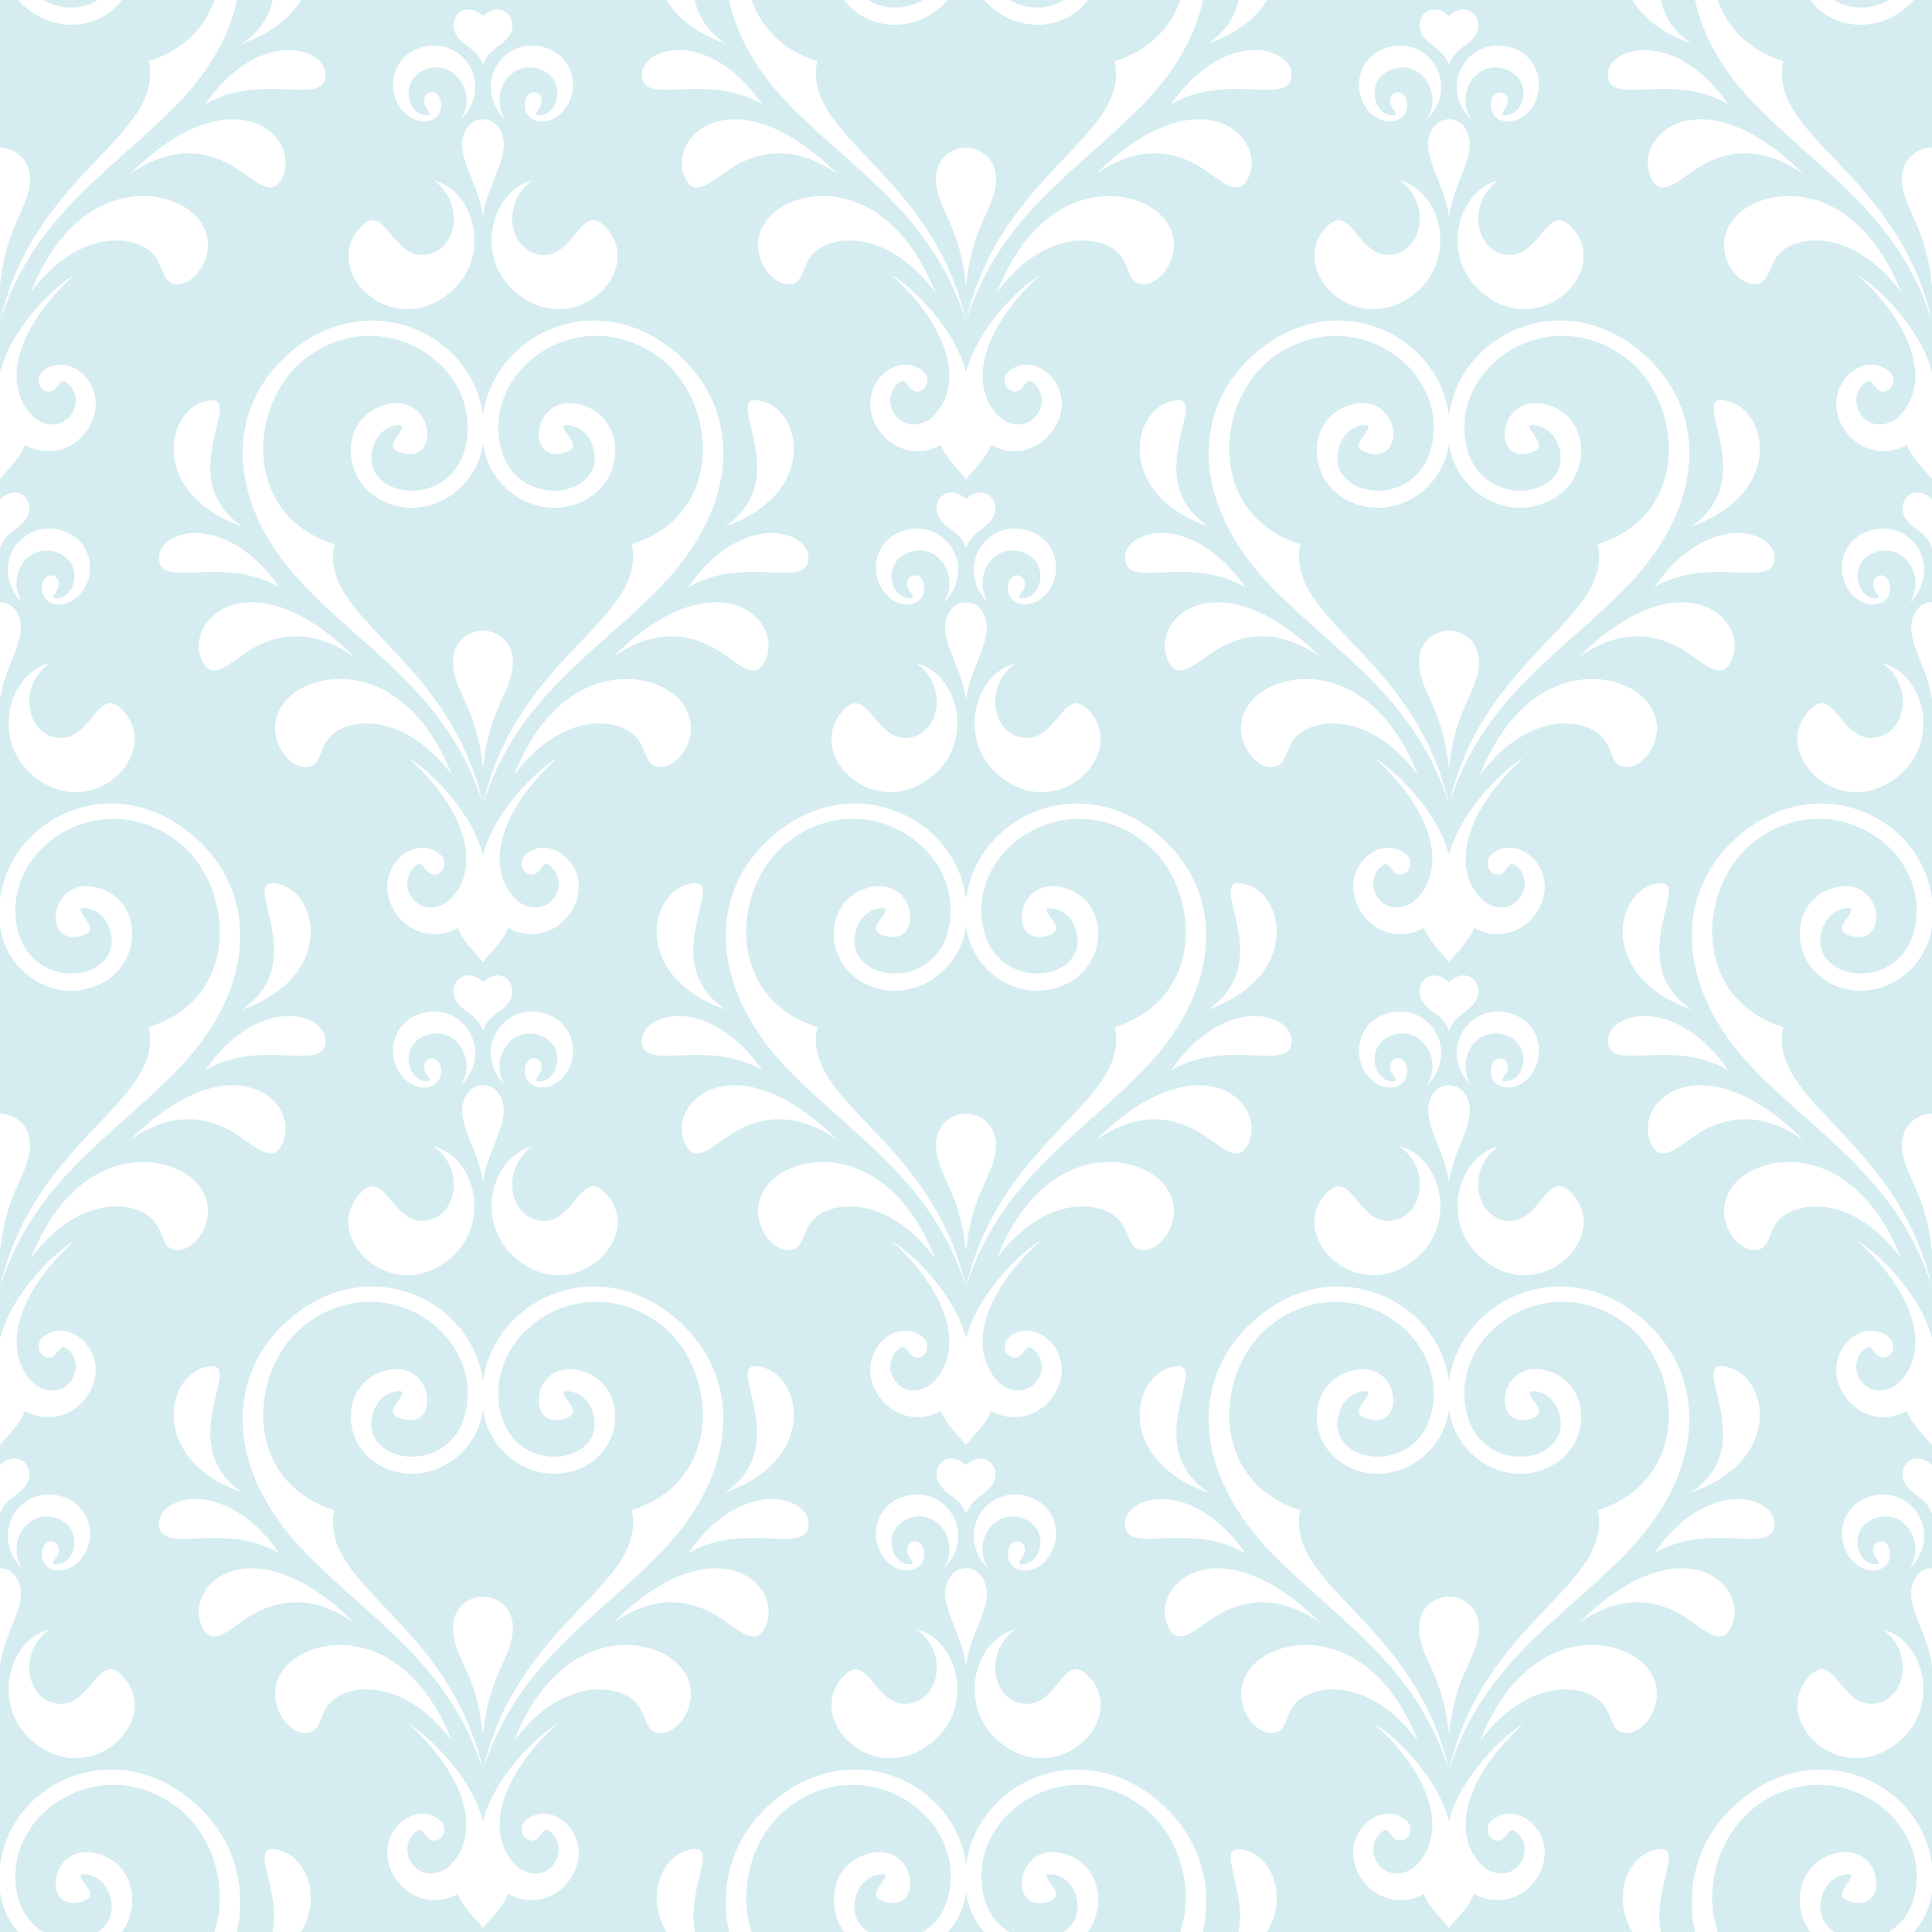 <?xml version="1.0" encoding="utf-8"?>
<!-- Generator: Adobe Illustrator 15.0.0, SVG Export Plug-In . SVG Version: 6.00 Build 0)  -->
<!DOCTYPE svg PUBLIC "-//W3C//DTD SVG 1.1//EN" "http://www.w3.org/Graphics/SVG/1.1/DTD/svg11.dtd">
<svg version="1.1" id="Layer_1" xmlns="http://www.w3.org/2000/svg" xmlns:xlink="http://www.w3.org/1999/xlink" x="0px" y="0px"
	 width="283.465px" height="283.465px" viewBox="0 0 283.465 283.465" enable-background="new 0 0 283.465 283.465"
	 xml:space="preserve">
<rect x="0" y="0" width="283.465" height="283.465" fill="#333333" stroke="none"/>
<rect fill="#D5EDF0" width="283.464" height="283.465"/>
<g>
	<defs>
		<rect id="SVGID_1_" width="283.464" height="283.465"/>
	</defs>
	<clipPath id="SVGID_2_">
		<use xlink:href="#SVGID_1_"  overflow="visible"/>
	</clipPath>
	<path clip-path="url(#SVGID_2_)" fill="#FFFFFF" d="M212.596,234.251c-2.315,0.047-4.742,1.845-4.367,5.321
		c0.425,3.994,3.527,6.369,4.367,14.914c0.834-8.545,3.938-10.92,4.367-14.914C217.333,236.096,214.907,234.298,212.596,234.251
		 M164.258,179.064c1.662,1.936,1.186,4.349,3.567,4.352c3.122-0.003,6.917-6.168,2.179-10.428
		c-4.507-4.049-17.132-5.004-23.727,11.591C153.48,174.971,161.811,176.228,164.258,179.064 M212.6,259.693
		c-5.039-21.89-24.121-27.001-21.825-38.119c-13.816-4.388-12.449-20.853-4.316-27.176c11.13-8.644,25.666,0.632,23.724,12.122
		c-1.752,10.35-15.553,8.476-13.819,1.174c0.726-3.046,3.235-3.838,4.448-3.505c-0.012,1.312-3.217,3.165,0.014,4.028
		c5.743,1.514,4.509-9.315-2.866-7.023c-6.526,2.024-6.473,11.838,0.966,14.484c6.135,2.173,12.83-2.284,13.676-8.889
		c0.851,6.604,7.541,11.062,13.675,8.889c7.44-2.646,7.495-12.46,0.973-14.484c-7.375-2.292-8.614,8.537-2.868,7.023
		c3.231-0.863,0.022-2.717,0.014-4.028c1.207-0.333,3.726,0.459,4.447,3.505c1.736,7.302-12.065,9.176-13.82-1.174
		c-1.944-11.49,12.595-20.766,23.722-12.122c8.134,6.323,9.504,22.788-4.31,27.176C236.723,232.692,217.641,237.804,212.6,259.693
		c5.041-15.87,16.949-22.345,26.283-32.105c11.34-11.857,11.521-25.175,2.894-33.344c-11.761-11.133-27.589-3.802-29.177,8.452
		c-1.586-12.254-17.418-19.585-29.172-8.452c-8.631,8.169-8.451,21.486,2.893,33.344C195.656,237.349,207.561,243.823,212.6,259.693
		 M182.73,227.913c-8.184-11.746-18.456-8.233-17.643-3.842C165.815,228.01,174.676,223.164,182.73,227.913 M242.071,167.368
		c1.635,4.448,4.873-0.217,8.709-1.943c3.728-1.68,8.138-2.059,13.81,1.813C249.883,152.658,239.838,161.291,242.071,167.368
		 M260.32,224.071c0.811-4.392-9.46-7.904-17.641,3.842C250.73,223.164,259.592,228.01,260.32,224.071 M248.049,219.019
		c13.678-4.792,11.379-16.845,5.623-18.399C246.812,198.768,258.914,211.762,248.049,219.019 M218.793,156.631
		c-0.604,3.483,4.342,4.241,6.403,0.146c1.387-2.754,0.448-6.68-3.216-7.978c-6.223-2.198-11.293,5.312-6.094,10.539
		c-2.453-3.797,0.633-8.758,4.815-7.516c4.22,1.251,3.194,6.693,0.217,6.836c-1.29,0.062,0.146-0.91,0.296-1.827
		C221.501,155.071,219.156,154.554,218.793,156.631 M146.532,255.487c8.675,7.348,19.375-3.389,13.043-9.706
		c-3.497-3.488-4.497,4.716-9.343,4.198c-4.699-0.501-5.952-7.593-1.245-10.927C142.873,240.622,140.422,250.31,146.532,255.487
		 M203.21,148.799c-3.663,1.298-4.602,5.224-3.215,7.978c2.062,4.096,7.009,3.338,6.403-0.146c-0.362-2.077-2.707-1.56-2.422,0.2
		c0.152,0.917,1.584,1.889,0.295,1.827c-2.979-0.143-4-5.585,0.218-6.836c4.183-1.242,7.269,3.719,4.813,7.516
		C214.504,154.111,209.432,146.601,203.21,148.799 M189.458,153.206c0.812-4.389-9.46-7.906-17.644,3.841
		C179.87,152.298,188.729,157.146,189.458,153.206 M235.949,153.206c0.729,3.939,9.589-0.908,17.643,3.841
		C245.411,145.3,235.139,148.817,235.949,153.206 M212.596,173.553c0,0.012,0.004,0.024,0.004,0.037
		c0.513-5.049,4.517-9.366,2.474-12.867c-0.61-1.051-1.554-1.527-2.474-1.494c0,0,0,0.002-0.004,0.002c0,0,0-0.002-0.004-0.002
		c-0.918-0.033-1.863,0.443-2.474,1.494c-2.042,3.501,1.961,7.818,2.474,12.867C212.592,173.577,212.596,173.564,212.596,173.553
		 M207.803,184.621c6.112-5.176,3.66-14.863-2.453-16.438c4.707,3.336,3.451,10.431-1.246,10.932
		c-4.848,0.516-5.844-7.69-9.342-4.198C188.43,181.232,199.131,191.969,207.803,184.621 M216.457,146.941
		c1.508-2.288-0.988-5.437-3.861-2.858c-2.871-2.575-5.369,0.567-3.863,2.855c1.15,1.756,2.964,1.844,3.863,4.293
		C213.492,148.782,215.309,148.691,216.457,146.941 M272.469,182.019c8.849,7.937,10.765,16.447,6.037,20.93
		c-1.06,1.019-3.584,1.792-5.225-0.065c-1.654-1.867-0.881-4.35,0.631-5.172c0.898-0.509,1.189,1.717,2.588,1.464
		c1.385-0.257,1.745-2.103,0.623-3.005c-4.1-3.33-10.451,2.869-6.438,8.688c2.291,3.318,6.311,3.797,9.082,2.149
		c0.85,2.104,2.461,3.44,3.69,5.02c0.001-0.003,0.005-0.007,0.007-0.007v-15.723c-0.002,0.007-0.007,0.011-0.007,0.019
		C281.824,189.895,275.493,183.735,272.469,182.019 M254.29,265.111c-5.062,4.789-7.062,11.356-5.592,18.354h3.326
		c-2.19-6.432,0.243-14.273,5.299-18.199c11.129-8.646,25.666,0.63,23.722,12.119c-0.511,3.021-2.058,4.973-3.935,6.08h3.698
		c1.391-1.572,2.365-3.562,2.656-5.809v-4.094C281.879,261.309,266.045,253.977,254.29,265.111 M268.821,272.062
		c-4.899,1.516-6.091,7.429-3.228,11.402h3.532c-1.53-1.032-2.419-2.72-1.899-4.903c0.723-3.046,3.236-3.841,4.447-3.506
		c-0.013,1.31-3.216,3.165,0.016,4.025C277.43,280.601,276.195,269.771,268.821,272.062 M280.986,231.589
		c-2.045,3.504,1.96,7.817,2.473,12.864c0-0.009,0.006-0.022,0.006-0.033V230.1c-0.002,0-0.002-0.003-0.006-0.003
		C282.538,230.062,281.598,230.539,280.986,231.589 M177.186,148.152c4.477-1.571,7.216-3.921,8.707-6.42
		c3.07-5.138,0.789-10.933-3.082-11.979c-5.088-1.374,0.246,5.42-1.09,11.979C181.258,144.02,179.993,146.276,177.186,148.152
		 M279.092,168.706c0.424,3.989,3.526,6.368,4.366,14.915c0.001-0.016,0.005-0.031,0.007-0.051v-20.183h-0.007
		C281.145,163.432,278.717,165.229,279.092,168.706 M243.684,141.732c-1.334-6.559,4.002-13.353-1.084-11.979
		c-3.871,1.046-6.153,6.841-3.086,11.979c1.494,2.499,4.233,4.849,8.709,6.42C245.414,146.276,244.146,144.02,243.684,141.732
		 M254.2,238.232c2.233-6.077-7.812-14.711-22.519-0.127c5.67-3.871,10.084-3.494,13.81-1.815
		C249.325,238.018,252.564,242.681,254.2,238.232 M279.598,217.803c1.147,1.758,2.963,1.844,3.861,4.295
		c0.004-0.001,0.004-0.008,0.006-0.008v-7.144h-0.006C280.586,212.374,278.092,215.516,279.598,217.803 M141.84,273.06
		c-0.027,0.168-0.082,0.33-0.103,0.503c-0.003-0.006-0.003-0.013-0.005-0.022v0.022c-1.583-12.254-17.419-19.586-29.174-8.451
		c-5.062,4.789-7.061,11.356-5.591,18.354h3.325c-2.191-6.432,0.244-14.273,5.3-18.199c11.129-8.646,25.666,0.63,23.722,12.119
		c-0.51,3.021-2.059,4.973-3.938,6.08h3.701c1.392-1.572,2.367-3.562,2.655-5.809v0.02c0.002-0.006,0.002-0.015,0.005-0.02
		c0.024,0.189,0.069,0.369,0.103,0.553c0.367,2.022,1.28,3.813,2.551,5.256h3.703c-1.877-1.107-3.426-3.059-3.937-6.08
		c-1.946-11.489,12.592-20.765,23.719-12.119c5.056,3.926,7.49,11.768,5.302,18.199h3.322c1.473-6.997-0.527-13.564-5.587-18.354
		C159.32,254.135,143.794,261.119,141.84,273.06 M193.725,238.105c-14.707-14.584-24.75-5.95-22.519,0.127
		c1.638,4.448,4.875-0.215,8.711-1.942C183.643,234.611,188.057,234.234,193.725,238.105 M156.383,272.062
		c-7.373-2.291-8.613,8.538-2.869,7.019c3.231-0.86,0.024-2.716,0.018-4.025c1.205-0.335,3.723,0.46,4.443,3.506
		c0.521,2.184-0.369,3.871-1.896,4.903h3.527C162.471,279.491,161.283,273.578,156.383,272.062 M182.811,271.488
		c-5.088-1.378,0.246,5.414-1.09,11.977h4.172C188.963,278.324,186.682,272.53,182.811,271.488 M242.6,271.488
		c-3.871,1.042-6.153,6.836-3.086,11.977h4.17C242.35,276.902,247.686,270.11,242.6,271.488 M240.868,243.854
		c-4.506-4.05-17.134-5.005-23.729,11.592c7.207-9.605,15.535-8.354,17.983-5.518c1.662,1.938,1.183,4.352,3.565,4.354
		C241.812,254.279,245.604,248.119,240.868,243.854 M218.928,267.03c-1.112,0.908-0.754,2.754,0.631,3.008
		c1.397,0.25,1.692-1.97,2.586-1.466c1.515,0.82,2.285,3.312,0.634,5.175c-1.644,1.854-4.164,1.088-5.229,0.065
		c-4.728-4.479-2.809-12.987,6.035-20.93c-3.025,1.72-9.355,7.87-10.988,14.3c-1.633-6.423-7.965-12.58-10.99-14.295
		c8.849,7.932,10.765,16.445,6.039,20.925c-1.062,1.022-3.586,1.796-5.228-0.065c-1.655-1.863-0.882-4.348,0.632-5.175
		c0.899-0.504,1.188,1.719,2.588,1.466c1.385-0.254,1.746-2.1,0.621-3.002c-4.099-3.329-10.447,2.87-6.437,8.688
		c2.292,3.317,6.312,3.797,9.081,2.146c0.854,2.107,2.462,3.444,3.693,5.023c1.234-1.579,2.836-2.916,3.69-5.026
		c2.771,1.653,6.787,1.174,9.079-2.141C229.383,269.906,223.029,263.71,218.928,267.03 M208.051,255.448
		c-6.595-16.603-19.225-15.645-23.72-11.595c-4.735,4.266-0.944,10.426,2.168,10.426c2.392,0,1.908-2.423,3.572-4.352
		C192.525,247.091,200.846,245.84,208.051,255.448 M217.395,184.621c8.675,7.348,19.375-3.389,13.043-9.704
		c-3.497-3.492-4.494,4.714-9.344,4.198c-4.695-0.501-5.949-7.596-1.244-10.932C213.735,169.758,211.286,179.445,217.395,184.621
		 M152.719,182.016c-2.976,1.691-9.119,7.667-10.879,13.978c-0.029,0.105-0.078,0.212-0.107,0.315v-0.011
		c-0.002,0.007-0.006,0.011-0.006,0.019c-1.633-6.422-7.965-12.581-10.987-14.298c8.848,7.937,10.765,16.447,6.035,20.93
		c-1.061,1.019-3.584,1.792-5.225-0.065c-1.654-1.867-0.881-4.35,0.631-5.172c0.9-0.509,1.19,1.717,2.591,1.464
		c1.382-0.257,1.742-2.103,0.621-3.005c-4.1-3.33-10.448,2.869-6.44,8.688c2.293,3.318,6.311,3.797,9.083,2.149
		c0.854,2.104,2.461,3.44,3.691,5.02c0.002-0.003,0.004-0.007,0.006-0.007v0.004c0.033-0.044,0.074-0.084,0.107-0.128
		c1.221-1.521,2.752-2.842,3.582-4.893c2.771,1.651,6.786,1.173,9.082-2.143c4.016-5.822-2.341-12.015-6.441-8.696
		c-1.109,0.907-0.752,2.753,0.631,3.01c1.4,0.247,1.695-1.973,2.588-1.464c1.513,0.813,2.285,3.305,0.633,5.172
		c-1.646,1.854-4.163,1.084-5.23,0.065C141.959,198.466,143.877,189.958,152.719,182.016 M183.338,167.368
		c2.232-6.077-7.813-14.71-22.518-0.13c5.669-3.872,10.081-3.493,13.805-1.813C178.465,167.151,181.7,171.816,183.338,167.368
		 M141.84,221.862c0.924-2.2,2.646-2.37,3.756-4.055c1.487-2.258-0.931-5.351-3.756-2.944c-0.035,0.031-0.072,0.053-0.107,0.083
		h-0.004c-2.874-2.572-5.37,0.569-3.864,2.856c1.151,1.758,2.966,1.844,3.864,4.295c0.002-0.001,0.002-0.008,0.004-0.008v0.008
		C141.764,222.01,141.807,221.943,141.84,221.862 M141.84,182.698c0.963-7.787,3.848-10.149,4.258-13.992
		c0.365-3.421-1.979-5.208-4.258-5.308c-0.035,0-0.072-0.011-0.107-0.011h-0.006c-2.315,0.044-4.741,1.841-4.365,5.318
		c0.424,3.989,3.525,6.368,4.365,14.915c0.002-0.016,0.004-0.031,0.006-0.051v0.035C141.764,183.289,141.803,182.997,141.84,182.698
		 M147.932,227.497c-0.605,3.481,4.336,4.237,6.402,0.144c1.387-2.749,0.448-6.683-3.217-7.976
		c-6.223-2.2-11.294,5.311-6.093,10.534c-2.453-3.794,0.633-8.752,4.812-7.513c4.223,1.256,3.198,6.698,0.221,6.838
		c-1.293,0.059,0.144-0.907,0.293-1.826C150.639,225.938,148.293,225.42,147.932,227.497 M274.075,219.665
		c-3.666,1.293-4.604,5.227-3.217,7.976c2.063,4.094,7.007,3.338,6.401-0.144c-0.36-2.077-2.707-1.56-2.418,0.201
		c0.148,0.919,1.584,1.885,0.295,1.826c-2.981-0.14-4.004-5.582,0.215-6.838c4.183-1.239,7.269,3.719,4.814,7.513
		C285.369,224.976,280.297,217.465,274.075,219.665 M278.915,184.582c-6.595-16.601-19.224-15.643-23.719-11.594
		c-4.738,4.26-0.945,10.425,2.166,10.425c2.394,0,1.909-2.419,3.573-4.349C263.391,176.228,271.711,174.971,278.915,184.582
		 M265.623,245.781c-6.332,6.317,4.371,17.054,13.044,9.706c6.11-5.178,3.66-14.865-2.456-16.435
		c4.708,3.334,3.456,10.426-1.242,10.927C270.121,250.497,269.121,242.293,265.623,245.781 M171.734,200.619
		c-5.752,1.555-8.055,13.607,5.627,18.399C166.493,211.762,178.594,198.768,171.734,200.619 M168.021,156.723
		c4.688-4.904,7.441-10.053,8.479-14.99c1.473-6.998-0.527-13.564-5.587-18.354c-11.593-10.978-27.119-3.99-29.073,7.947
		c-0.027,0.17-0.082,0.331-0.103,0.507c-0.003-0.008-0.003-0.011-0.005-0.021v0.021c-1.583-12.258-17.419-19.587-29.174-8.454
		c-5.062,4.789-7.061,11.355-5.591,18.354c1.038,4.938,3.794,10.086,8.484,14.99c9.337,9.761,21.241,16.235,26.281,32.106
		c-5.04-21.893-24.119-27.002-21.826-38.117c-5.233-1.663-8.278-5.058-9.614-8.979c-2.191-6.43,0.244-14.271,5.3-18.201
		c11.129-8.643,25.666,0.633,23.722,12.122c-0.51,3.021-2.059,4.972-3.938,6.079c-2.627,1.55-5.897,1.402-7.98,0
		c-1.532-1.028-2.421-2.718-1.901-4.904c0.722-3.044,3.237-3.838,4.448-3.507c-0.013,1.314-3.218,3.168,0.016,4.029
		c5.74,1.517,4.505-9.312-2.87-7.021c-4.899,1.516-6.089,7.434-3.226,11.402c0.948,1.319,2.342,2.422,4.192,3.079
		c4.05,1.434,8.329-0.029,11.022-3.079c1.392-1.573,2.367-3.559,2.655-5.806v0.018c0.002-0.006,0.002-0.015,0.005-0.018
		c0.024,0.187,0.069,0.365,0.103,0.553c0.367,2.021,1.28,3.815,2.551,5.253c2.697,3.05,6.976,4.513,11.021,3.079
		c1.852-0.657,3.247-1.76,4.193-3.079c2.865-3.969,1.678-9.887-3.223-11.402c-7.373-2.291-8.613,8.537-2.869,7.021
		c3.231-0.861,0.024-2.715,0.018-4.029c1.205-0.331,3.723,0.463,4.443,3.507c0.521,2.187-0.369,3.876-1.896,4.904
		c-2.084,1.402-5.354,1.55-7.984,0c-1.877-1.107-3.426-3.058-3.937-6.079c-1.946-11.489,12.592-20.765,23.719-12.122
		c5.056,3.93,7.49,11.771,5.302,18.201c-1.332,3.922-4.379,7.316-9.611,8.979c2.279,11.044-16.541,16.17-21.727,37.706
		c-0.033,0.14-0.072,0.27-0.103,0.411c0.03-0.103,0.069-0.194,0.103-0.294C146.936,172.885,158.742,166.423,168.021,156.723
		 M74.155,17.605c-2.453-3.796,0.634-8.757,4.816-7.515c4.218,1.254,3.194,6.694,0.218,6.837c-1.291,0.06,0.142-0.906,0.292-1.828
		c0.288-1.76-2.057-2.278-2.419-0.202c-0.604,3.484,4.341,4.243,6.403,0.148c1.385-2.753,0.448-6.681-3.215-7.979
		C74.027,4.868,68.958,12.382,74.155,17.605 M44.162,0H39.99c-0.464,2.286-1.729,4.546-4.539,6.422
		C39.93,4.851,42.669,2.503,44.162,0 M3.69,207.004c2.772,1.651,6.789,1.173,9.082-2.143c4.016-5.822-2.34-12.015-6.442-8.696
		c-1.11,0.907-0.751,2.753,0.633,3.01c1.398,0.247,1.693-1.973,2.586-1.464c1.514,0.813,2.286,3.305,0.633,5.172
		c-1.646,1.854-4.163,1.084-5.229,0.065c-4.726-4.482-2.809-12.99,6.037-20.933c-2.976,1.691-9.122,7.667-10.883,13.978
		c-0.029,0.105-0.079,0.212-0.107,0.315v15.716c0.034-0.044,0.075-0.084,0.107-0.128C1.329,210.376,2.858,209.055,3.69,207.004
		 M66.072,42.891c6.111-5.179,3.66-14.862-2.455-16.438c4.704,3.337,3.453,10.431-1.245,10.933c-4.845,0.515-5.845-7.689-9.343-4.2
		C46.697,39.503,57.399,50.238,66.072,42.891 M0.107,46.688c-0.032,0.138-0.07,0.269-0.102,0.409
		c0.032-0.101,0.07-0.193,0.102-0.292C5.205,31.154,17.01,24.689,26.289,14.992C30.979,10.089,33.731,4.938,34.768,0h-3.322
		c-1.333,3.921-4.38,7.315-9.612,8.98C24.112,20.025,5.296,25.148,0.107,46.688 M64.665,14.897c-0.36-2.076-2.707-1.558-2.42,0.202
		c0.15,0.922,1.586,1.888,0.297,1.828c-2.981-0.143-4.002-5.583,0.216-6.837c4.182-1.242,7.266,3.719,4.813,7.515
		c5.201-5.224,0.13-12.737-6.093-10.538c-3.664,1.298-4.602,5.226-3.213,7.979C60.327,19.141,65.272,18.382,64.665,14.897
		 M30.082,15.316c8.055-4.751,16.914,0.099,17.642-3.843C48.538,7.084,38.265,3.57,30.082,15.316 M0.107,136.479
		c0.368,2.021,1.281,3.815,2.554,5.253c2.694,3.05,6.973,4.513,11.019,3.079c1.852-0.657,3.246-1.76,4.193-3.079
		c2.865-3.969,1.678-9.887-3.223-11.402c-7.374-2.291-8.613,8.537-2.867,7.021c3.23-0.861,0.023-2.715,0.016-4.029
		c1.208-0.331,3.722,0.463,4.444,3.507c0.52,2.187-0.368,3.876-1.898,4.904c-2.083,1.402-5.353,1.55-7.982,0
		c-1.879-1.107-3.426-3.058-3.937-6.079c-1.947-11.489,12.591-20.765,23.718-12.122c5.056,3.93,7.491,11.771,5.302,18.201
		c-1.333,3.922-4.38,7.316-9.612,8.979c2.278,11.044-16.538,16.17-21.727,37.706c-0.032,0.14-0.07,0.27-0.102,0.411
		c0.032-0.103,0.07-0.194,0.102-0.294c5.098-15.65,16.903-22.112,26.182-31.812c4.69-4.904,7.442-10.053,8.479-14.99
		c1.476-6.998-0.527-13.564-5.586-18.354c-11.593-10.978-27.119-3.99-29.075,7.947c-0.026,0.17-0.082,0.331-0.102,0.507
		c-0.004-0.008-0.004-0.011-0.005-0.021v4.132c0.001-0.006,0.001-0.015,0.005-0.018C0.028,136.113,0.075,136.292,0.107,136.479
		 M4.367,168.706c0.362-3.421-1.981-5.208-4.26-5.308c-0.035,0-0.07-0.011-0.107-0.011v20.218c0.034-0.316,0.07-0.608,0.107-0.907
		C1.07,174.911,3.954,172.549,4.367,168.706 M13.68,3.081C15.532,2.422,16.926,1.319,17.873,0h-3.528
		C12.262,1.404,8.992,1.55,6.363,0H2.661C5.355,3.053,9.634,4.513,13.68,3.081 M2.477,89.857c-0.612-1.052-1.553-1.527-2.472-1.493
		c-0.004,0-0.004,0.002-0.005,0.002v14.32c0,0.014,0.005,0.026,0.005,0.037C0.518,97.676,4.522,93.361,2.477,89.857 M4.367,26.977
		c0.362-3.421-1.981-5.208-4.26-5.31C0.072,21.666,0.037,21.655,0,21.655v20.22c0.034-0.316,0.07-0.607,0.107-0.907
		C1.07,33.181,3.954,30.817,4.367,26.977 M3.863,76.075c1.488-2.258-0.928-5.347-3.756-2.943C0.072,73.164,0.037,73.185,0,73.219
		v7.148c0.034-0.089,0.075-0.152,0.107-0.234C1.032,77.931,2.755,77.761,3.863,76.075 M3.69,65.273
		c2.772,1.652,6.789,1.173,9.082-2.143c4.016-5.82-2.34-12.016-6.442-8.696c-1.11,0.907-0.751,2.753,0.633,3.009
		c1.398,0.246,1.693-1.973,2.586-1.465c1.514,0.816,2.286,3.307,0.633,5.174c-1.646,1.854-4.163,1.084-5.229,0.064
		c-4.726-4.483-2.809-12.989,6.037-20.934c-2.976,1.693-9.122,7.669-10.883,13.98C0.078,54.369,0.028,54.475,0,54.58v15.715
		c0.034-0.043,0.075-0.084,0.107-0.129C1.329,68.646,2.858,67.324,3.69,65.273 M70.865,9.503c0.895-2.45,2.711-2.545,3.863-4.294
		c1.507-2.285-0.993-5.437-3.863-2.855c-2.873-2.576-5.37,0.564-3.863,2.853C68.152,6.962,69.965,7.053,70.865,9.503
		 M171.814,15.316c8.056-4.751,16.914,0.099,17.644-3.843C190.27,7.084,179.998,3.57,171.814,15.316 M207.803,42.891
		c6.112-5.179,3.66-14.862-2.453-16.438c4.707,3.337,3.451,10.431-1.246,10.933c-4.848,0.515-5.844-7.689-9.342-4.2
		C188.43,39.503,199.131,50.238,207.803,42.891 M185.893,0h-4.172c-0.463,2.286-1.728,4.546-4.535,6.422
		C181.662,4.851,184.401,2.503,185.893,0 M215.887,17.605c-2.453-3.796,0.633-8.757,4.815-7.515c4.22,1.254,3.194,6.694,0.217,6.837
		c-1.29,0.06,0.146-0.906,0.296-1.828c0.286-1.76-2.059-2.278-2.422-0.202c-0.604,3.484,4.342,4.243,6.403,0.148
		c1.387-2.753,0.448-6.681-3.216-7.979C215.758,4.868,210.688,12.382,215.887,17.605 M212.596,9.503
		c0.896-2.45,2.713-2.545,3.861-4.294c1.508-2.285-0.988-5.437-3.861-2.855c-2.871-2.576-5.369,0.564-3.863,2.853
		C209.883,6.962,211.696,7.053,212.596,9.503 M206.398,14.897c-0.362-2.076-2.707-1.558-2.422,0.202
		c0.152,0.922,1.584,1.888,0.295,1.828c-2.979-0.143-4-5.583,0.218-6.837c4.183-1.242,7.269,3.719,4.813,7.515
		c5.201-5.224,0.129-12.737-6.093-10.538c-3.663,1.298-4.602,5.226-3.215,7.979C202.057,19.141,207.004,18.382,206.398,14.897
		 M155.412,3.081c1.852-0.659,3.247-1.762,4.193-3.081h-3.527c-2.084,1.404-5.354,1.549-7.984,0h-3.703
		C147.088,3.053,151.366,4.513,155.412,3.081 M141.84,46.688c-0.033,0.138-0.072,0.269-0.103,0.409
		c0.03-0.101,0.069-0.193,0.103-0.292c5.096-15.651,16.902-22.116,26.182-31.813C172.71,10.089,175.463,4.938,176.5,0h-3.322
		c-1.332,3.921-4.379,7.315-9.611,8.98C165.846,20.025,147.025,25.148,141.84,46.688 M141.732,47.098
		c-5.04-21.891-24.119-27-21.826-38.117c-5.233-1.665-8.278-5.059-9.614-8.98h-3.325c1.038,4.937,3.794,10.088,8.484,14.992
		C124.788,24.754,136.692,31.226,141.732,47.098 M111.86,15.316c-8.18-11.746-18.452-8.232-17.642-3.843
		C94.947,15.415,103.806,10.565,111.86,15.316 M106.493,6.423c-2.81-1.876-4.077-4.137-4.541-6.422h-4.169
		C99.275,2.503,102.015,4.851,106.493,6.423 M79.364,37.385c-4.699-0.502-5.95-7.596-1.246-10.933
		c-6.113,1.576-8.563,11.26-2.455,16.438c8.675,7.348,19.376-3.388,13.044-9.706C85.208,29.695,84.21,37.899,79.364,37.385
		 M128.055,3.081c4.05,1.432,8.329-0.028,11.022-3.081h-3.701c-2.627,1.549-5.897,1.404-7.98,0h-3.533
		C124.811,1.319,126.205,2.422,128.055,3.081 M137.361,26.977c0.424,3.989,3.525,6.367,4.365,14.913
		c0.002-0.015,0.004-0.032,0.006-0.048v0.033c0.031-0.316,0.07-0.607,0.107-0.907c0.963-7.787,3.848-10.15,4.258-13.991
		c0.365-3.421-1.979-5.208-4.258-5.31c-0.035-0.001-0.072-0.012-0.107-0.012h-0.006C139.411,21.701,136.985,23.497,137.361,26.977
		 M100.868,271.488c-3.873,1.042-6.152,6.836-3.085,11.977h4.169C100.618,276.902,105.954,270.11,100.868,271.488 M81.854,111.15
		c-3.029,1.723-9.356,7.869-10.992,14.299c-1.633-6.421-7.963-12.576-10.987-14.294c8.848,7.935,10.764,16.445,6.036,20.924
		c-1.061,1.022-3.586,1.795-5.227-0.064c-1.652-1.862-0.882-4.348,0.634-5.173c0.898-0.504,1.188,1.717,2.589,1.468
		c1.383-0.255,1.743-2.102,0.621-3.006c-4.101-3.325-10.451,2.872-6.439,8.688c2.294,3.32,6.311,3.797,9.081,2.148
		c0.853,2.106,2.464,3.441,3.692,5.021c1.236-1.579,2.836-2.914,3.693-5.022c2.77,1.65,6.786,1.174,9.08-2.144
		c4.016-5.819-2.341-12.014-6.44-8.694c-1.112,0.907-0.753,2.754,0.63,3.009c1.399,0.246,1.693-1.972,2.587-1.468
		c1.515,0.82,2.286,3.311,0.634,5.173c-1.645,1.857-4.164,1.087-5.23,0.064C71.09,127.601,73.008,119.096,81.854,111.15
		 M122.858,167.238c-14.707-14.58-24.753-5.947-22.518,0.13c1.634,4.448,4.872-0.217,8.709-1.943
		C112.775,163.745,117.186,163.366,122.858,167.238 M6.199,227.497c-0.605,3.481,4.338,4.237,6.403,0.144
		c1.386-2.749,0.448-6.683-3.217-7.976c-6.222-2.2-11.294,5.311-6.093,10.534c-2.453-3.794,0.633-8.752,4.816-7.513
		c4.218,1.256,3.194,6.698,0.217,6.838c-1.292,0.059,0.144-0.907,0.293-1.826C8.905,225.938,6.561,225.42,6.199,227.497
		 M4.8,255.487c8.676,7.348,19.375-3.389,13.043-9.706c-3.498-3.488-4.497,4.716-9.343,4.198c-4.698-0.501-5.952-7.593-1.245-10.927
		C1.141,240.622-1.31,250.31,4.8,255.487 M77.062,156.631c-0.604,3.483,4.341,4.241,6.403,0.146c1.385-2.754,0.448-6.68-3.215-7.978
		c-6.223-2.198-11.292,5.312-6.095,10.539c-2.453-3.797,0.634-8.758,4.816-7.516c4.218,1.251,3.194,6.693,0.218,6.836
		c-1.291,0.062,0.142-0.91,0.292-1.827C79.769,155.071,77.424,154.554,77.062,156.631 M278.915,42.851
		c-6.595-16.601-19.224-15.643-23.719-11.593c-4.738,4.263-0.945,10.424,2.166,10.424c2.394,0,1.909-2.42,3.573-4.349
		C263.391,34.495,271.711,33.239,278.915,42.851 M265.623,104.051c-6.332,6.316,4.371,17.054,13.044,9.704
		c6.11-5.178,3.66-14.86-2.456-16.437c4.708,3.338,3.456,10.427-1.242,10.932C270.121,108.766,269.121,100.562,265.623,104.051
		 M254.29,123.379c-5.062,4.789-7.062,11.355-5.592,18.354c1.039,4.938,3.795,10.086,8.483,14.99
		c9.338,9.761,21.244,16.235,26.283,32.106c-5.039-21.893-24.121-27.002-21.826-38.117c-5.233-1.663-8.278-5.058-9.614-8.979
		c-2.19-6.43,0.243-14.271,5.299-18.201c11.129-8.643,25.666,0.633,23.722,12.122c-0.511,3.021-2.058,4.972-3.935,6.079
		c-2.63,1.55-5.901,1.402-7.984,0c-1.53-1.028-2.419-2.718-1.899-4.904c0.723-3.044,3.236-3.838,4.447-3.507
		c-0.013,1.314-3.216,3.168,0.016,4.029c5.74,1.517,4.506-9.312-2.868-7.021c-4.899,1.516-6.091,7.434-3.228,11.402
		c0.949,1.319,2.344,2.422,4.194,3.079c4.05,1.434,8.327-0.029,11.021-3.079c1.391-1.573,2.365-3.559,2.656-5.806v-4.094
		C281.879,119.575,266.045,112.246,254.29,123.379 M280.986,89.857c-2.045,3.504,1.96,7.818,2.473,12.866
		c0-0.011,0.006-0.023,0.006-0.037v-14.32c-0.002,0-0.002-0.002-0.006-0.002C282.538,88.33,281.598,88.806,280.986,89.857
		 M269.788,3.081c4.05,1.432,8.327-0.028,11.021-3.081h-3.698c-2.63,1.549-5.901,1.404-7.984,0h-3.532
		C266.543,1.319,267.938,2.422,269.788,3.081 M274.075,77.936c-3.666,1.295-4.604,5.224-3.217,7.975
		c2.063,4.095,7.007,3.337,6.401-0.146c-0.36-2.077-2.707-1.56-2.418,0.202c0.148,0.92,1.584,1.887,0.295,1.824
		c-2.981-0.14-4.004-5.579,0.215-6.835c4.183-1.238,7.269,3.719,4.814,7.515C285.369,83.245,280.297,75.733,274.075,77.936
		 M22.525,179.064c1.664,1.936,1.187,4.349,3.569,4.352c3.121-0.003,6.917-6.168,2.179-10.428
		c-4.508-4.049-17.133-5.004-23.728,11.591C11.75,174.971,20.079,176.228,22.525,179.064 M253.592,15.316
		c-8.181-11.746-18.453-8.232-17.643-3.843C236.678,15.415,245.538,10.565,253.592,15.316 M3.863,217.808
		c1.488-2.258-0.928-5.351-3.756-2.944c-0.035,0.031-0.07,0.053-0.107,0.083v7.151c0.034-0.088,0.075-0.154,0.107-0.235
		C1.032,219.662,2.755,219.492,3.863,217.808 M248.223,6.423c-2.809-1.876-4.076-4.137-4.539-6.422h-4.17
		C241.008,2.503,243.747,4.851,248.223,6.423 M41.078,271.488c-5.088-1.378,0.247,5.414-1.088,11.977h4.172
		C47.231,278.324,44.949,272.53,41.078,271.488 M66.321,255.448c-6.597-16.603-19.227-15.645-23.723-11.595
		c-4.736,4.266-0.945,10.426,2.169,10.426c2.391,0,1.91-2.423,3.574-4.352C50.795,247.091,59.115,245.84,66.321,255.448
		 M51.992,238.105c-14.705-14.584-24.751-5.95-22.518,0.127c1.638,4.448,4.875-0.215,8.711-1.942
		C41.911,234.611,46.322,234.234,51.992,238.105 M6.199,85.765c-0.605,3.482,4.338,4.24,6.403,0.146
		c1.386-2.751,0.448-6.68-3.217-7.975c-6.222-2.202-11.294,5.31-6.093,10.535c-2.453-3.796,0.633-8.753,4.816-7.515
		c4.218,1.256,3.194,6.695,0.217,6.835c-1.292,0.062,0.144-0.904,0.293-1.824C8.905,84.205,6.561,83.688,6.199,85.765
		 M2.477,231.589c-0.612-1.05-1.553-1.527-2.472-1.492c-0.004,0-0.004,0.003-0.005,0.003v14.32c0,0.011,0.005,0.024,0.005,0.033
		C0.518,239.406,4.522,235.093,2.477,231.589 M14.65,272.062c-7.374-2.291-8.613,8.538-2.867,7.019
		c3.23-0.86,0.023-2.716,0.016-4.025c1.208-0.335,3.722,0.46,4.444,3.506c0.52,2.184-0.368,3.871-1.898,4.903h3.528
		C20.738,279.491,19.551,273.578,14.65,272.062 M0.107,273.06c-0.026,0.168-0.082,0.33-0.102,0.503
		C0.001,273.557,0.001,273.55,0,273.54v4.136c0.001-0.006,0.001-0.015,0.005-0.02c0.023,0.189,0.07,0.369,0.102,0.553
		c0.368,2.022,1.281,3.813,2.554,5.256h3.702c-1.879-1.107-3.426-3.059-3.937-6.08c-1.947-11.489,12.591-20.765,23.718-12.119
		c5.056,3.926,7.491,11.768,5.302,18.199h3.322c1.476-6.997-0.527-13.564-5.586-18.354C17.589,254.135,2.063,261.119,0.107,273.06
		 M22.525,37.333c1.664,1.937,1.187,4.349,3.569,4.352c3.121-0.003,6.917-6.164,2.179-10.427c-4.508-4.05-17.133-5.003-23.728,11.59
		C11.75,33.239,20.079,34.495,22.525,37.333 M127.089,272.062c-4.899,1.516-6.089,7.429-3.226,11.402h3.533
		c-1.532-1.032-2.421-2.72-1.901-4.903c0.722-3.046,3.237-3.841,4.448-3.506c-0.013,1.31-3.218,3.165,0.016,4.025
		C135.699,280.601,134.464,269.771,127.089,272.062 M4.8,113.755c8.676,7.35,19.375-3.388,13.043-9.704
		c-3.498-3.488-4.497,4.715-9.343,4.199c-4.698-0.505-5.952-7.594-1.245-10.932C1.141,98.895-1.31,108.577,4.8,113.755
		 M77.195,267.03c-1.112,0.908-0.753,2.754,0.63,3.008c1.399,0.25,1.693-1.97,2.587-1.466c1.515,0.82,2.286,3.312,0.634,5.175
		c-1.645,1.854-4.164,1.088-5.23,0.065c-4.726-4.479-2.808-12.987,6.038-20.93c-3.029,1.72-9.356,7.87-10.992,14.3
		c-1.633-6.423-7.963-12.58-10.987-14.295c8.848,7.932,10.764,16.445,6.036,20.925c-1.061,1.022-3.586,1.796-5.227-0.065
		c-1.652-1.863-0.882-4.348,0.634-5.175c0.898-0.504,1.188,1.719,2.589,1.466c1.383-0.254,1.743-2.1,0.621-3.002
		c-4.101-3.329-10.451,2.87-6.439,8.688c2.294,3.317,6.311,3.797,9.081,2.146c0.853,2.107,2.464,3.444,3.692,5.023
		c1.236-1.579,2.836-2.916,3.693-5.026c2.77,1.653,6.786,1.174,9.08-2.141C87.651,269.906,81.294,263.71,77.195,267.03
		 M99.136,243.854c-4.506-4.05-17.131-5.005-23.728,11.592c7.208-9.605,15.535-8.354,17.979-5.518
		c1.665,1.938,1.187,4.352,3.569,4.354C100.079,254.279,103.874,248.119,99.136,243.854 M221.094,37.385
		c-4.695-0.502-5.949-7.596-1.244-10.933c-6.114,1.576-8.563,11.26-2.455,16.438c8.675,7.348,19.375-3.388,13.043-9.706
		C226.94,29.695,225.943,37.899,221.094,37.385 M112.469,238.232c2.233-6.077-7.811-14.711-22.517-0.127
		c5.669-3.871,10.08-3.494,13.807-1.815C107.595,238.018,110.835,242.681,112.469,238.232 M44.162,141.732
		c3.069-5.138,0.787-10.933-3.084-11.979c-5.088-1.374,0.247,5.42-1.088,11.979c-0.464,2.287-1.729,4.544-4.539,6.42
		C39.93,146.581,42.669,144.231,44.162,141.732 M30.002,58.891c-5.751,1.555-8.054,13.602,5.624,18.396
		C24.761,70.032,36.862,57.036,30.002,58.891 M132.344,219.665c-3.667,1.293-4.605,5.227-3.216,7.976
		c2.062,4.094,7.007,3.338,6.4-0.144c-0.361-2.077-2.706-1.56-2.417,0.201c0.147,0.919,1.584,1.885,0.294,1.826
		c-2.981-0.14-4.002-5.582,0.217-6.838c4.18-1.239,7.267,3.719,4.813,7.513C143.637,224.976,138.566,217.465,132.344,219.665
		 M208.051,113.717c-6.595-16.604-19.225-15.644-23.72-11.594c-4.735,4.264-0.944,10.425,2.168,10.425
		c2.392,0,1.908-2.424,3.572-4.349C192.525,105.361,200.846,104.107,208.051,113.717 M223.584,111.15
		c-3.025,1.723-9.355,7.869-10.988,14.299c-1.633-6.421-7.965-12.576-10.99-14.294c8.849,7.935,10.765,16.445,6.039,20.924
		c-1.062,1.022-3.586,1.795-5.228-0.064c-1.655-1.862-0.882-4.348,0.632-5.173c0.899-0.504,1.188,1.717,2.588,1.468
		c1.385-0.255,1.746-2.102,0.621-3.006c-4.099-3.325-10.447,2.872-6.437,8.688c2.292,3.32,6.312,3.797,9.081,2.148
		c0.854,2.106,2.462,3.441,3.693,5.021c1.234-1.579,2.836-2.914,3.69-5.022c2.771,1.65,6.787,1.174,9.079-2.144
		c4.018-5.819-2.336-12.014-6.438-8.694c-1.112,0.907-0.754,2.754,0.631,3.009c1.397,0.246,1.692-1.972,2.586-1.468
		c1.515,0.82,2.285,3.311,0.634,5.173c-1.644,1.857-4.164,1.087-5.229,0.064C212.821,127.601,214.74,119.096,223.584,111.15
		 M75.663,184.621c8.675,7.348,19.376-3.389,13.044-9.704c-3.499-3.492-4.497,4.714-9.343,4.198
		c-4.699-0.501-5.95-7.596-1.246-10.932C72.005,169.758,69.555,179.445,75.663,184.621 M66.072,184.621
		c6.111-5.176,3.66-14.863-2.455-16.438c4.704,3.336,3.453,10.431-1.245,10.932c-4.845,0.516-5.845-7.69-9.343-4.198
		C46.697,181.232,57.399,191.969,66.072,184.621 M100.34,25.636c1.634,4.451,4.872-0.213,8.709-1.941
		c3.726-1.68,8.137-2.056,13.809,1.813C108.151,10.926,98.105,19.56,100.34,25.636 M113.462,31.258
		c-4.734,4.263-0.944,10.424,2.168,10.424c2.391,0,1.91-2.42,3.575-4.349c2.453-2.838,10.775-4.094,17.979,5.518
		C130.589,26.25,117.96,27.208,113.462,31.258 M193.725,96.374c-14.707-14.584-24.75-5.946-22.519,0.128
		c1.638,4.448,4.875-0.215,8.711-1.942C183.643,92.883,188.057,92.503,193.725,96.374 M146.277,42.848
		c7.203-9.608,15.533-8.353,17.98-5.515c1.662,1.937,1.186,4.349,3.567,4.352c3.122-0.003,6.917-6.164,2.179-10.427
		C165.497,27.208,152.872,26.255,146.277,42.848 M235.122,108.199c1.662,1.935,1.183,4.349,3.565,4.352
		c3.125-0.003,6.916-6.164,2.181-10.428c-4.506-4.05-17.134-5.004-23.729,11.591C224.346,104.107,232.674,105.361,235.122,108.199
		 M74.728,146.941c1.507-2.288-0.993-5.437-3.863-2.858c-2.873-2.575-5.37,0.567-3.863,2.855c1.15,1.756,2.963,1.844,3.863,4.293
		C71.76,148.782,73.576,148.691,74.728,146.941 M160.82,25.508c5.669-3.869,10.081-3.493,13.805-1.813
		c3.84,1.729,7.075,6.393,8.713,1.941C185.57,19.56,175.524,10.926,160.82,25.508 M42.598,102.123
		c-4.736,4.264-0.945,10.425,2.169,10.425c2.391,0,1.91-2.424,3.574-4.349c2.454-2.838,10.774-4.092,17.98,5.518
		C59.724,97.113,47.094,98.073,42.598,102.123 M70.865,173.553c0,0.012,0.004,0.024,0.004,0.037
		c0.512-5.049,4.516-9.366,2.472-12.867c-0.61-1.051-1.554-1.527-2.472-1.494c-0.004,0-0.004,0.002-0.004,0.002
		c-0.003,0-0.003-0.002-0.003-0.002c-0.92-0.033-1.864,0.443-2.476,1.494c-2.042,3.501,1.961,7.818,2.476,12.867
		C70.862,173.577,70.865,173.564,70.865,173.553 M100.868,129.754c-3.873,1.046-6.152,6.841-3.085,11.979
		c1.492,2.499,4.232,4.849,8.71,6.42c-2.81-1.876-4.077-4.133-4.541-6.42C100.618,135.174,105.954,128.38,100.868,129.754
		 M111.86,157.047c-8.18-11.747-18.452-8.229-17.642-3.841C94.947,157.146,103.806,152.298,111.86,157.047 M103.759,94.56
		c3.836,1.728,7.076,6.391,8.71,1.942c2.233-6.074-7.811-14.712-22.517-0.128C95.621,92.503,100.032,92.883,103.759,94.56
		 M141.729,73.219c-2.874-2.574-5.37,0.566-3.864,2.853c1.151,1.758,2.966,1.849,3.864,4.296c0.002-0.003,0.002-0.007,0.004-0.007
		v0.007c0.031-0.089,0.074-0.152,0.107-0.234c0.924-2.202,2.646-2.372,3.756-4.058c1.487-2.258-0.931-5.347-3.756-2.943
		c-0.035,0.032-0.072,0.053-0.107,0.087v-0.005C141.73,73.214,141.73,73.217,141.729,73.219 M106.316,77.286
		c13.679-4.794,11.379-16.841,5.625-18.396C105.082,57.036,117.183,70.032,106.316,77.286 M100.947,86.181
		c8.055-4.747,16.913,0.1,17.642-3.841C119.401,77.95,109.129,74.438,100.947,86.181 M141.737,88.364
		c-0.003,0-0.003,0.002-0.005,0.002s-0.002-0.002-0.004-0.002c-0.918-0.034-1.861,0.441-2.473,1.493
		c-2.041,3.504,1.959,7.818,2.473,12.866c0-0.011,0.004-0.023,0.004-0.037c0,0.014,0.005,0.026,0.005,0.037
		c0.511-5.048,4.517-9.362,2.472-12.866C143.598,88.806,142.653,88.33,141.737,88.364 M171.734,58.891
		c-5.752,1.555-8.055,13.602,5.627,18.396C166.493,70.032,178.594,57.036,171.734,58.891 M242.071,25.636
		c1.635,4.451,4.873-0.213,8.709-1.941c3.728-1.68,8.138-2.056,13.81,1.813C249.883,10.926,239.838,19.56,242.071,25.636
		 M165.088,82.34c0.728,3.94,9.588-0.906,17.643,3.841C174.547,74.438,164.274,77.95,165.088,82.34 M146.532,113.755
		c8.675,7.35,19.375-3.388,13.043-9.704c-3.497-3.488-4.497,4.715-9.343,4.199c-4.699-0.505-5.952-7.594-1.245-10.932
		C142.873,98.895,140.422,108.577,146.532,113.755 M279.598,76.071c1.147,1.758,2.963,1.849,3.861,4.296
		c0.004-0.003,0.004-0.007,0.006-0.007v-7.146c-0.002,0-0.002,0.003-0.006,0.005C280.586,70.645,278.092,73.785,279.598,76.071
		 M151.117,77.936c-6.223-2.202-11.294,5.31-6.093,10.535c-2.453-3.796,0.633-8.753,4.812-7.515
		c4.223,1.256,3.198,6.695,0.221,6.835c-1.293,0.062,0.144-0.904,0.293-1.824c0.289-1.762-2.057-2.279-2.418-0.202
		c-0.605,3.482,4.336,4.24,6.402,0.146C155.721,83.159,154.782,79.23,151.117,77.936 M132.344,77.936
		c-3.667,1.295-4.605,5.224-3.216,7.975c2.062,4.095,7.007,3.337,6.4-0.146c-0.361-2.077-2.706-1.56-2.417,0.202
		c0.147,0.92,1.584,1.887,0.294,1.824c-2.981-0.14-4.002-5.579,0.217-6.835c4.18-1.238,7.267,3.719,4.813,7.515
		C143.637,83.245,138.566,75.733,132.344,77.936 M123.891,104.051c-6.33,6.316,4.37,17.054,13.044,9.704
		c6.112-5.178,3.661-14.86-2.456-16.437c4.708,3.338,3.455,10.427-1.243,10.932C128.391,108.766,127.39,100.562,123.891,104.051
		 M261.639,8.98c-5.233-1.665-8.278-5.059-9.614-8.98h-3.326c1.039,4.937,3.795,10.088,8.483,14.992
		c9.338,9.762,21.244,16.233,26.283,32.105C278.426,25.207,259.344,20.098,261.639,8.98 M141.727,54.587
		c-1.633-6.423-7.965-12.58-10.987-14.298c8.848,7.935,10.765,16.444,6.035,20.928c-1.061,1.02-3.584,1.793-5.225-0.064
		c-1.654-1.867-0.881-4.351,0.631-5.174c0.9-0.508,1.19,1.714,2.591,1.465c1.382-0.256,1.742-2.102,0.621-3.004
		c-4.1-3.328-10.448,2.871-6.44,8.688c2.293,3.318,6.311,3.798,9.083,2.148c0.854,2.106,2.461,3.442,3.691,5.02
		c0.002-0.001,0.004-0.007,0.006-0.007v0.006c0.033-0.043,0.074-0.084,0.107-0.129c1.221-1.52,2.752-2.842,3.582-4.893
		c2.771,1.652,6.786,1.173,9.082-2.143c4.016-5.82-2.341-12.016-6.441-8.696c-1.109,0.907-0.752,2.753,0.631,3.009
		c1.4,0.246,1.695-1.973,2.588-1.465c1.513,0.816,2.285,3.307,0.633,5.174c-1.646,1.854-4.163,1.084-5.23,0.064
		c-4.725-4.483-2.807-12.989,6.035-20.934c-2.976,1.693-9.119,7.669-10.879,13.98c-0.029,0.105-0.078,0.211-0.107,0.316v-0.014
		C141.73,54.574,141.727,54.58,141.727,54.587 M212.596,92.521c-2.315,0.046-4.742,1.844-4.367,5.32
		c0.425,3.992,3.527,6.368,4.367,14.915c0.834-8.547,3.938-10.923,4.367-14.915C217.333,94.364,214.907,92.566,212.596,92.521
		 M283.458,21.655c-2.313,0.046-4.741,1.842-4.366,5.321c0.424,3.989,3.526,6.367,4.366,14.913c0.001-0.015,0.005-0.032,0.007-0.048
		V21.655H283.458z M215.073,18.991c-0.61-1.051-1.554-1.524-2.474-1.494c0,0,0,0.003-0.004,0.003c0,0,0-0.003-0.004-0.003
		c-0.918-0.03-1.863,0.443-2.474,1.494c-2.042,3.502,1.961,7.819,2.474,12.866c0-0.012,0.004-0.024,0.004-0.035
		c0,0.011,0.004,0.023,0.004,0.035C213.112,26.811,217.116,22.493,215.073,18.991 M61.478,148.799
		c-3.664,1.298-4.602,5.224-3.213,7.978c2.062,4.096,7.007,3.338,6.4-0.146c-0.36-2.077-2.707-1.56-2.42,0.2
		c0.15,0.917,1.586,1.889,0.297,1.827c-2.981-0.143-4.002-5.585,0.216-6.836c4.182-1.242,7.266,3.719,4.813,7.516
		C72.772,154.111,67.701,146.601,61.478,148.799 M183.428,52.514c-8.631,8.17-8.451,21.484,2.893,33.344
		c9.336,9.761,21.24,16.236,26.279,32.104c-5.039-21.892-24.121-27-21.825-38.116c-13.816-4.39-12.449-20.854-4.316-27.179
		c11.13-8.642,25.666,0.632,23.724,12.121c-1.752,10.353-15.553,8.477-13.819,1.175c0.726-3.045,3.235-3.839,4.448-3.507
		c-0.012,1.312-3.217,3.166,0.014,4.029c5.743,1.52,4.509-9.312-2.866-7.021c-6.526,2.021-6.473,11.838,0.966,14.481
		c6.135,2.173,12.83-2.283,13.676-8.886c0.851,6.603,7.541,11.059,13.675,8.886c7.44-2.644,7.495-12.46,0.973-14.481
		c-7.375-2.291-8.614,8.54-2.868,7.021c3.231-0.863,0.022-2.717,0.014-4.029c1.207-0.332,3.726,0.462,4.447,3.507
		c1.736,7.302-12.065,9.178-13.82-1.175c-1.944-11.489,12.595-20.763,23.722-12.121c8.134,6.324,9.504,22.789-4.31,27.179
		c2.291,11.116-16.791,16.225-21.832,38.116c5.041-15.868,16.949-22.344,26.283-32.104c11.34-11.859,11.521-25.174,2.894-33.344
		c-11.761-11.134-27.589-3.801-29.177,8.453C211.014,48.713,195.182,41.38,183.428,52.514 M254.2,96.502
		c2.233-6.074-7.812-14.712-22.519-0.128c5.67-3.871,10.084-3.491,13.81-1.814C249.325,96.287,252.564,100.95,254.2,96.502
		 M73.341,18.991c-0.61-1.051-1.554-1.524-2.472-1.494c-0.004,0-0.004,0.003-0.004,0.003c-0.003,0-0.003-0.003-0.003-0.003
		c-0.92-0.03-1.864,0.443-2.476,1.494c-2.042,3.502,1.961,7.819,2.476,12.866c0-0.012,0.003-0.024,0.003-0.035
		c0,0.011,0.004,0.023,0.004,0.035C71.381,26.811,75.385,22.493,73.341,18.991 M248.049,77.286
		c13.678-4.794,11.379-16.841,5.623-18.396C246.812,57.036,258.914,70.032,248.049,77.286 M260.32,82.34
		c0.811-4.39-9.46-7.902-17.641,3.841C250.73,81.434,259.592,86.28,260.32,82.34 M70.862,92.521c-2.314,0.046-4.74,1.844-4.365,5.32
		c0.422,3.992,3.527,6.368,4.365,14.915c0.838-8.547,3.941-10.923,4.368-14.915C75.602,94.364,73.176,92.566,70.862,92.521
		 M41.694,52.514c-8.63,8.17-8.45,21.484,2.894,33.344c9.335,9.761,21.242,16.236,26.281,32.104
		c-5.039-21.892-24.122-27-21.826-38.116c-13.817-4.39-12.452-20.854-4.317-27.179c11.13-8.642,25.667,0.632,23.725,12.121
		c-1.754,10.353-15.554,8.477-13.82,1.175c0.724-3.045,3.236-3.839,4.448-3.507c-0.012,1.312-3.218,3.166,0.014,4.029
		c5.742,1.52,4.508-9.312-2.868-7.021c-6.524,2.021-6.472,11.838,0.968,14.481c6.136,2.173,12.827-2.283,13.676-8.886
		c0.85,6.603,7.542,11.059,13.675,8.886c7.437-2.644,7.495-12.46,0.971-14.481c-7.376-2.291-8.615,8.54-2.87,7.021
		c3.234-0.863,0.024-2.717,0.018-4.029c1.206-0.332,3.723,0.462,4.447,3.507c1.734,7.302-12.068,9.178-13.822-1.175
		c-1.946-11.489,12.594-20.763,23.721-12.121c8.136,6.324,9.504,22.789-4.309,27.179c2.292,11.116-16.79,16.225-21.831,38.116
		c5.041-15.868,16.947-22.344,26.284-32.104c11.338-11.859,11.519-25.174,2.891-33.344c-11.759-11.134-27.588-3.801-29.175,8.453
		C69.282,48.713,53.45,41.38,41.694,52.514 M272.469,40.289c8.849,7.935,10.765,16.444,6.037,20.928
		c-1.06,1.02-3.584,1.793-5.225-0.064c-1.654-1.867-0.881-4.351,0.631-5.174c0.898-0.508,1.189,1.714,2.588,1.465
		c1.385-0.256,1.745-2.102,0.623-3.004c-4.1-3.328-10.451,2.871-6.438,8.688c2.291,3.318,6.311,3.798,9.082,2.148
		c0.85,2.106,2.461,3.442,3.69,5.02c0.001-0.001,0.005-0.007,0.007-0.007V54.566c-0.002,0.008-0.007,0.014-0.007,0.021
		C281.824,48.164,275.493,42.007,272.469,40.289 M70.862,234.251c-2.314,0.047-4.74,1.845-4.365,5.321
		c0.422,3.994,3.527,6.369,4.365,14.914c0.838-8.545,3.941-10.92,4.368-14.914C75.602,236.096,73.176,234.298,70.862,234.251
		 M32.895,165.425c3.836,1.727,7.073,6.392,8.711,1.943c2.233-6.077-7.811-14.71-22.518-0.13
		C24.756,163.366,29.169,163.745,32.895,165.425 M30.082,157.047c8.055-4.749,16.914,0.099,17.642-3.841
		C48.538,148.817,38.265,145.3,30.082,157.047 M141.732,244.42c0,0.011,0.005,0.024,0.005,0.033
		c0.511-5.047,4.517-9.36,2.472-12.864c-0.611-1.05-1.556-1.527-2.472-1.492c-0.003,0-0.003,0.003-0.005,0.003
		s-0.002-0.003-0.004-0.003c-0.918-0.035-1.861,0.442-2.473,1.492c-2.041,3.504,1.959,7.817,2.473,12.864
		C141.729,244.444,141.732,244.431,141.732,244.42 M93.387,108.199c1.665,1.935,1.187,4.349,3.569,4.352
		c3.123-0.003,6.918-6.164,2.18-10.428c-4.506-4.05-17.131-5.004-23.728,11.591C82.616,104.107,90.943,105.361,93.387,108.199
		 M40.997,86.181c-8.182-11.743-18.455-8.23-17.643-3.841C24.084,86.28,32.943,81.434,40.997,86.181 M30.002,200.619
		c-5.751,1.555-8.054,13.607,5.624,18.399C24.761,211.762,36.862,198.768,30.002,200.619 M38.185,94.56
		c3.726-1.677,8.137-2.057,13.807,1.814c-14.705-14.584-24.751-5.946-22.518,0.128C31.112,100.95,34.349,96.287,38.185,94.56
		 M118.589,224.071c0.812-4.392-9.46-7.904-17.642,3.842C109.002,223.164,117.86,228.01,118.589,224.071 M137.184,184.582
		c-6.595-16.601-19.224-15.643-23.722-11.594c-4.734,4.26-0.944,10.425,2.168,10.425c2.391,0,1.91-2.419,3.575-4.349
		C121.658,176.228,129.98,174.971,137.184,184.582 M70.869,259.693c-5.039-21.89-24.122-27.001-21.826-38.119
		c-13.817-4.388-12.452-20.853-4.317-27.176c11.13-8.644,25.667,0.632,23.725,12.122c-1.754,10.35-15.554,8.476-13.82,1.174
		c0.724-3.046,3.236-3.838,4.448-3.505c-0.012,1.312-3.218,3.165,0.014,4.028c5.742,1.514,4.508-9.315-2.868-7.023
		c-6.524,2.024-6.472,11.838,0.968,14.484c6.136,2.173,12.827-2.284,13.676-8.889c0.85,6.604,7.542,11.062,13.675,8.889
		c7.437-2.646,7.495-12.46,0.971-14.484c-7.376-2.292-8.615,8.537-2.87,7.023c3.234-0.863,0.024-2.717,0.018-4.028
		c1.206-0.333,3.723,0.459,4.447,3.505c1.734,7.302-12.068,9.176-13.822-1.174c-1.946-11.49,12.594-20.766,23.721-12.122
		c8.136,6.323,9.504,22.788-4.309,27.176C94.992,232.692,75.91,237.804,70.869,259.693c5.041-15.87,16.947-22.345,26.284-32.105
		c11.338-11.857,11.519-25.175,2.891-33.344c-11.759-11.133-27.588-3.802-29.175,8.452c-1.587-12.254-17.419-19.585-29.175-8.452
		c-8.63,8.169-8.45,21.486,2.894,33.344C53.923,237.349,65.83,243.823,70.869,259.693 M106.316,219.019
		c13.679-4.792,11.379-16.845,5.625-18.399C105.082,198.768,117.183,211.762,106.316,219.019 M19.088,25.508
		c5.668-3.869,10.081-3.493,13.807-1.813c3.836,1.729,7.073,6.393,8.711,1.941C43.839,19.56,33.795,10.926,19.088,25.508
		 M40.997,227.913c-8.182-11.746-18.455-8.233-17.643-3.842C24.084,228.01,32.943,223.164,40.997,227.913 M136.935,255.487
		c6.112-5.178,3.661-14.865-2.456-16.435c4.708,3.334,3.455,10.426-1.243,10.927c-4.845,0.518-5.846-7.687-9.345-4.198
		C117.561,252.099,128.261,262.835,136.935,255.487"/>
</g>
</svg>
